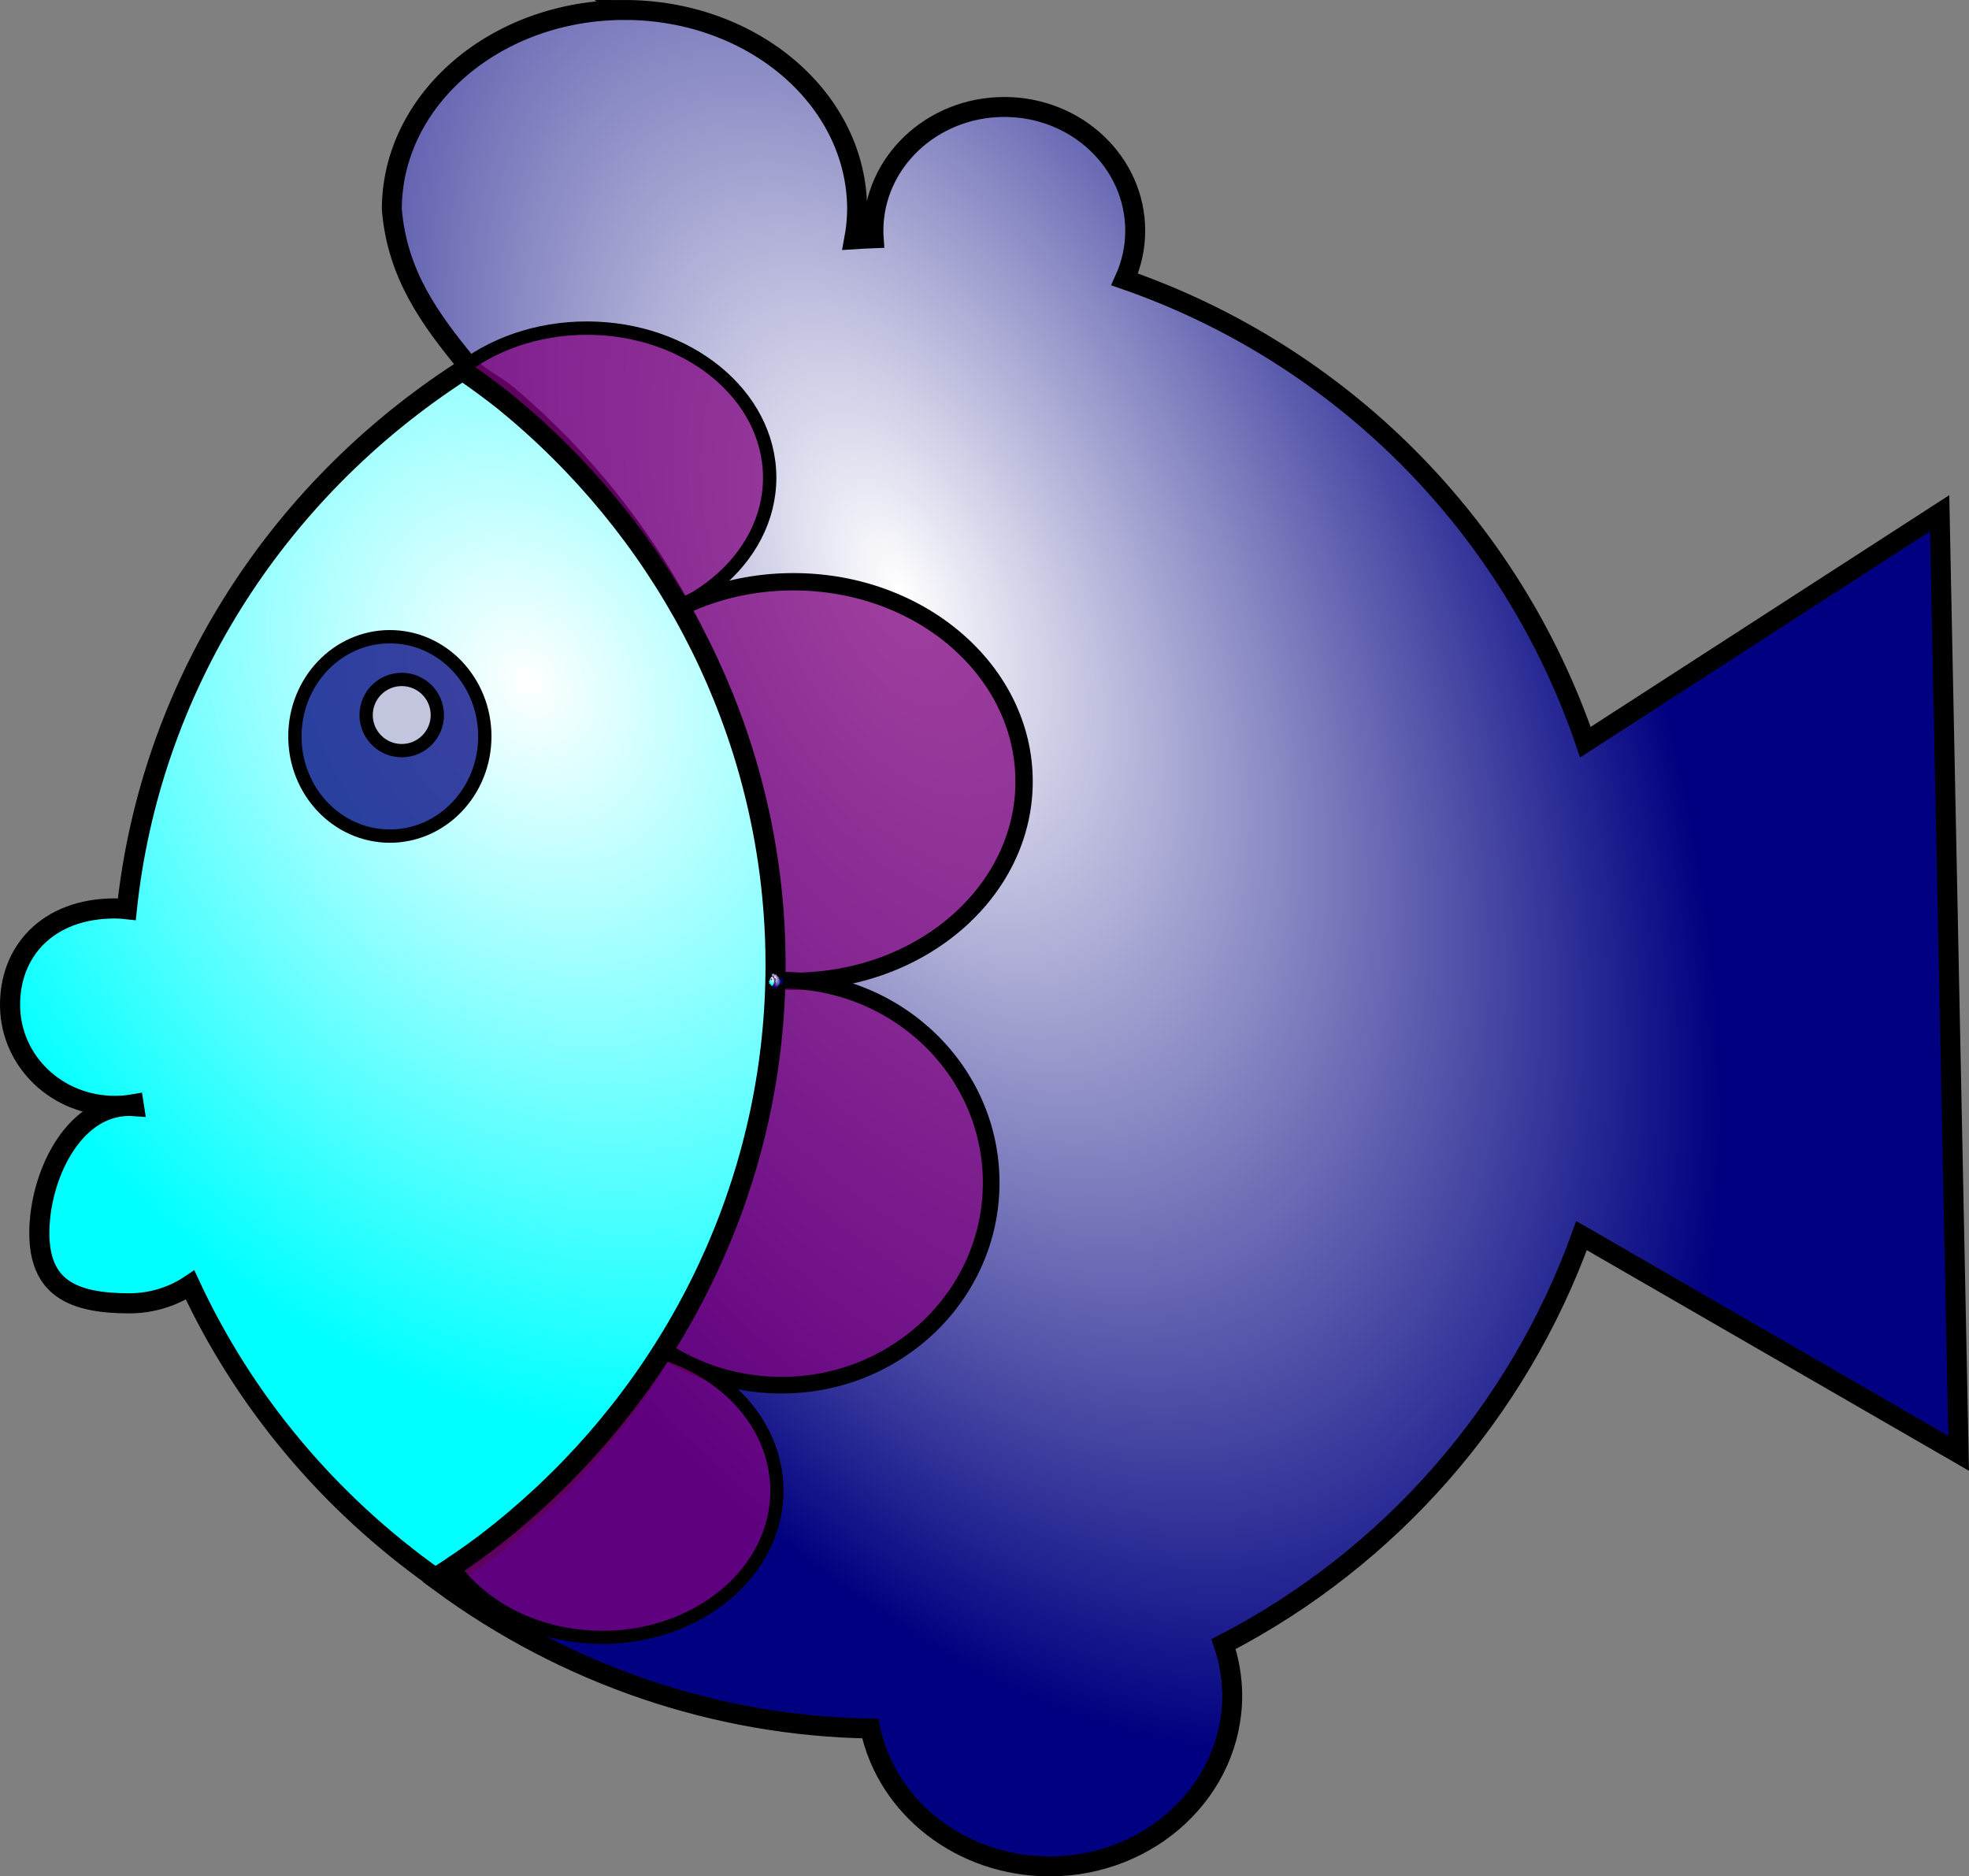 <?xml version="1.0" encoding="UTF-8" standalone="no"?>
<!-- Created with Inkscape (http://www.inkscape.org/) -->

<svg
   xmlns:dc="http://purl.org/dc/elements/1.1/"
   xmlns:cc="http://creativecommons.org/ns#"
   xmlns:rdf="http://www.w3.org/1999/02/22-rdf-syntax-ns#"
   xmlns:svg="http://www.w3.org/2000/svg"
   xmlns="http://www.w3.org/2000/svg"
   xmlns:xlink="http://www.w3.org/1999/xlink"
   xmlns:sodipodi="http://sodipodi.sourceforge.net/DTD/sodipodi-0.dtd"
   xmlns:inkscape="http://www.inkscape.org/namespaces/inkscape"
   width="83.598mm"
   height="79.668mm"
   viewBox="0 0 296.214 282.287"
   id="svg3413"
   version="1.1"
   inkscape:version="0.91 r13725"
   sodipodi:docname="Pez.svg">
  <rect x="0" y="0" width="296.214" height="282.287" fill="#808080" stroke="none"/>
  <defs
     id="defs3415">
    <radialGradient
       inkscape:collect="always"
       xlink:href="#linearGradient5539"
       id="radialGradient5545"
       cx="113.56"
       cy="457.221"
       fx="113.56"
       fy="457.221"
       r="57.571"
       gradientTransform="matrix(0.968,1.83,-1.486,0.731,875.011,-71.057)"
       gradientUnits="userSpaceOnUse" />
    <linearGradient
       inkscape:collect="always"
       id="linearGradient5539">
      <stop
         style="stop-color:#ffffff;stop-opacity:1;"
         offset="0"
         id="stop5541" />
      <stop
         style="stop-color:#00ffff;stop-opacity:1"
         offset="1"
         id="stop5543" />
    </linearGradient>
    <radialGradient
       inkscape:collect="always"
       xlink:href="#linearGradient5531"
       id="radialGradient5537"
       cx="171.884"
       cy="433.05"
       fx="171.884"
       fy="433.05"
       r="119.384"
       gradientTransform="matrix(0.691,1.419,-0.775,0.378,578.161,49.573)"
       gradientUnits="userSpaceOnUse" />
    <linearGradient
       inkscape:collect="always"
       id="linearGradient5531">
      <stop
         style="stop-color:#ffffff;stop-opacity:1;"
         offset="0"
         id="stop5533" />
      <stop
         style="stop-color:#000080;stop-opacity:1"
         offset="1"
         id="stop5535" />
    </linearGradient>
    <radialGradient
       inkscape:collect="always"
       xlink:href="#linearGradient5531"
       id="radialGradient3369"
       gradientUnits="userSpaceOnUse"
       gradientTransform="matrix(0.145,0.303,-0.163,0.081,10.008,534.27)"
       cx="171.884"
       cy="433.05"
       fx="171.884"
       fy="433.05"
       r="119.384" />
    <radialGradient
       inkscape:collect="always"
       xlink:href="#linearGradient5539"
       id="radialGradient3371"
       gradientUnits="userSpaceOnUse"
       gradientTransform="matrix(0.203,0.391,-0.312,0.156,72.351,508.505)"
       cx="113.56"
       cy="457.221"
       fx="113.56"
       fy="457.221"
       r="57.571" />
  </defs>
  <sodipodi:namedview
     id="base"
     pagecolor="#ffffff"
     bordercolor="#666666"
     borderopacity="1.0"
     inkscape:pageopacity="0.0"
     inkscape:pageshadow="2"
     inkscape:zoom="1"
     inkscape:cx="274.38389"
     inkscape:cy="186.91979"
     inkscape:document-units="px"
     inkscape:current-layer="layer1"
     showgrid="false"
     inkscape:window-width="1366"
     inkscape:window-height="697"
     inkscape:window-x="-4"
     inkscape:window-y="-4"
     inkscape:window-maximized="1"
     fit-margin-top="0"
     fit-margin-left="0"
     fit-margin-right="0"
     fit-margin-bottom="0" />
  <g
     inkscape:label="Capa 1"
     inkscape:groupmode="layer"
     id="layer1"
     transform="translate(-226.06,-368.361)">
    <path
       inkscape:connector-curvature="0"
       style="fill:url(#radialGradient5537);fill-opacity:1;stroke:#000000;stroke-width:3;stroke-linecap:butt;stroke-linejoin:miter;stroke-miterlimit:4;stroke-dasharray:none;stroke-opacity:1"
       d="m 320.006,369.861 c -19.33,0 -35,13.431 -35,30 0.813,9.859 5.826,16.603 11.289,23.273 1.58,1.929 4.021,2.952 5.955,4.527 2.86,2.409 5.598,4.959 8.203,7.641 2.605,2.682 5.074,5.493 7.398,8.422 2.324,2.928 4.5,5.971 6.52,9.117 2.02,3.147 3.882,6.392 5.578,9.725 1.696,3.332 3.224,6.746 4.578,10.23 1.355,3.485 2.535,7.036 3.535,10.639 1,3.603 1.82,7.253 2.455,10.938 0.635,3.684 1.085,7.398 1.35,11.127 0.187,2.64 0.281,5.287 0.281,7.934 -1.1e-4,3.739 -0.187,7.475 -0.561,11.195 -0.373,3.72 -0.931,7.42 -1.674,11.084 -0.743,3.664 -1.668,7.289 -2.773,10.861 -1.105,3.572 -2.388,7.086 -3.844,10.529 -1.456,3.444 -3.084,6.813 -4.877,10.094 -1.792,3.281 -3.747,6.471 -5.857,9.557 -2.112,3.086 -4.376,6.064 -6.785,8.924 -2.409,2.859 -4.959,5.597 -7.641,8.201 -2.682,2.605 -5.493,5.074 -8.422,7.398 -2.402,1.871 -4.879,3.465 -7.426,5.134 18.772,13.818 41.383,21.621 64.689,21.993 2.538,12.045 13.828,20.733 26.957,20.744 15.188,0 27.5,-11.513 27.5,-25.715 -0.011,-2.621 -0.45,-5.224 -1.303,-7.721 25.043,-12.985 44.273,-34.931 53.855,-61.463 l 56.732,32.754 -2.857,-141.428 -53.295,34.439 c -11.17,-32.63 -36.733,-58.306 -69.314,-69.619 1.048,-2.313 1.588,-4.804 1.59,-7.32 -1.3e-4,-10.285 -8.818,-18.623 -19.695,-18.623 -10.876,6.9e-4 -19.693,8.338 -19.693,18.623 0.002,0.377 0.015,0.753 0.041,1.129 -0.977,0.037 -1.953,0.087 -2.928,0.15 0.277,-1.487 0.423,-2.989 0.438,-4.494 0,-16.569 -15.67,-30 -35,-30 z"
       id="path5477"
       sodipodi:nodetypes="ccaccccccsccccccccccccccccccccccccccccc" />
    <ellipse
       style="opacity:1;fill:#800080;fill-opacity:0.747;stroke:#000000;stroke-width:2.009;stroke-linecap:butt;stroke-linejoin:miter;stroke-miterlimit:4;stroke-dasharray:none;stroke-opacity:1"
       id="path5547"
       cx="314.353"
       cy="440.219"
       rx="27.496"
       ry="22.496" />
    <ellipse
       ry="30.053"
       rx="34.696"
       cy="485.934"
       cx="345.425"
       id="ellipse5549"
       style="opacity:1;fill:#800080;fill-opacity:0.747;stroke:#000000;stroke-width:2.608;stroke-linecap:butt;stroke-linejoin:miter;stroke-miterlimit:4;stroke-dasharray:none;stroke-opacity:1" />
    <ellipse
       style="opacity:1;fill:#800080;fill-opacity:0.747;stroke:#000000;stroke-width:2.504;stroke-linecap:butt;stroke-linejoin:miter;stroke-miterlimit:4;stroke-dasharray:none;stroke-opacity:1"
       id="ellipse5551"
       cx="343.639"
       cy="546.291"
       rx="31.534"
       ry="30.462" />
    <ellipse
       ry="22.064"
       rx="26.261"
       cy="592.63"
       cx="316.675"
       id="ellipse5553"
       style="opacity:1;fill:#800080;fill-opacity:0.747;stroke:#000000;stroke-width:1.979;stroke-linecap:butt;stroke-linejoin:miter;stroke-miterlimit:4;stroke-dasharray:none;stroke-opacity:1" />
    <path
       style="fill:url(#radialGradient5545);fill-opacity:1;stroke:#000000;stroke-width:3.025;stroke-linecap:butt;stroke-linejoin:miter;stroke-miterlimit:4;stroke-dasharray:none;stroke-opacity:1"
       d="m 295.649,424.104 c -28.515,18.405 -47.033,48.113 -50.508,81.03 -0.595,-0.068 -1.194,-0.103 -1.793,-0.106 -10.271,-1.4e-4 -15.957,6.65 -15.77,14.853 0.186,8.201 7.061,14.853 15.77,14.853 0.942,-9.9e-4 1.883,-0.082 2.81,-0.242 0.014,0.091 0.028,0.182 0.042,0.273 -0.217,-0.015 -0.434,-0.025 -0.652,-0.031 -8.71,-1.5e-4 -13.57,10.893 -13.57,19.096 0,8.203 4.86,10.609 13.57,10.609 3.267,-0.007 6.452,-0.969 9.114,-2.754 8.135,17.517 20.839,32.701 36.874,44.072 2.615,-1.653 5.159,-3.408 7.625,-5.26 3.008,-2.301 5.894,-4.746 8.648,-7.326 2.754,-2.579 5.373,-5.289 7.846,-8.121 2.474,-2.832 4.799,-5.781 6.968,-8.836 2.167,-3.056 4.175,-6.214 6.015,-9.463 1.841,-3.249 3.513,-6.585 5.008,-9.995 1.495,-3.41 2.812,-6.889 3.947,-10.426 1.135,-3.537 2.085,-7.126 2.848,-10.755 0.762,-3.628 1.336,-7.291 1.719,-10.975 0.383,-3.684 0.576,-7.383 0.576,-11.085 -9e-5,-2.621 -0.096,-5.241 -0.289,-7.856 -0.271,-3.693 -0.734,-7.37 -1.386,-11.018 -0.653,-3.648 -1.494,-7.263 -2.521,-10.83 -1.027,-3.568 -2.239,-7.083 -3.63,-10.534 -1.391,-3.45 -2.96,-6.831 -4.701,-10.13 -1.742,-3.3 -3.653,-6.513 -5.728,-9.629 -2.074,-3.115 -4.309,-6.128 -6.695,-9.028 -2.387,-2.9 -4.922,-5.683 -7.597,-8.339 -2.675,-2.656 -5.487,-5.181 -8.424,-7.566 -1.986,-1.559 -4.026,-3.055 -6.115,-4.483 z"
       id="path5465"
       inkscape:connector-curvature="0"
       sodipodi:nodetypes="cccsccccscccccccccccccccsccccccc" />
    <ellipse
       style="fill:#000080;fill-opacity:0.747;stroke:#000000;stroke-width:2;stroke-linecap:butt;stroke-linejoin:miter;stroke-miterlimit:4;stroke-dasharray:none;stroke-opacity:1"
       id="path5505"
       cx="284.71"
       cy="479.148"
       rx="14.286"
       ry="15" />
    <circle
       style="fill:#f2f2f2;fill-opacity:0.747;stroke:#000000;stroke-width:2;stroke-linecap:butt;stroke-linejoin:miter;stroke-miterlimit:4;stroke-dasharray:none;stroke-opacity:1"
       id="path5507"
       cx="286.496"
       cy="475.934"
       r="5.357" />
    <g
       id="g3373"
       transform="matrix(0.034,0,0,0.038,343.879,491.908)">
      <path
         inkscape:connector-curvature="0"
         style="fill:url(#radialGradient3369);fill-opacity:1;stroke:#000000;stroke-width:0.635;stroke-linecap:butt;stroke-linejoin:miter;stroke-miterlimit:4;stroke-dasharray:none;stroke-opacity:1"
         d="m -44.208,602.679 c -4.06,0 -7.35,2.869 -7.35,6.408 0.171,2.106 1.224,3.546 2.371,4.971 0.332,0.412 0.844,0.631 1.251,0.967 0.601,0.514 1.176,1.059 1.723,1.632 0.547,0.573 1.066,1.173 1.554,1.799 0.488,0.625 0.945,1.275 1.369,1.947 0.424,0.672 0.815,1.365 1.171,2.077 0.356,0.712 0.677,1.441 0.961,2.185 0.285,0.744 0.532,1.503 0.742,2.272 0.21,0.769 0.382,1.549 0.516,2.336 0.133,0.787 0.228,1.58 0.283,2.377 0.039,0.564 0.059,1.129 0.059,1.694 -2.3e-5,0.799 -0.039,1.597 -0.118,2.391 -0.078,0.795 -0.196,1.585 -0.352,2.367 -0.156,0.783 -0.35,1.557 -0.582,2.32 -0.232,0.763 -0.501,1.513 -0.807,2.249 -0.306,0.736 -0.648,1.455 -1.024,2.156 -0.376,0.701 -0.787,1.382 -1.23,2.041 -0.443,0.659 -0.919,1.295 -1.425,1.906 -0.506,0.611 -1.041,1.195 -1.605,1.752 -0.563,0.556 -1.154,1.084 -1.769,1.58 -0.504,0.4 -1.025,0.74 -1.56,1.097 3.942,2.951 8.691,4.618 13.586,4.697 0.533,2.573 2.904,4.428 5.661,4.431 3.19,0 5.775,-2.459 5.775,-5.492 -0.002,-0.56 -0.095,-1.116 -0.274,-1.649 5.259,-2.773 9.298,-7.461 11.31,-13.128 l 11.915,6.996 -0.6,-30.207 -11.193,7.356 c -2.346,-6.969 -7.714,-12.453 -14.557,-14.87 0.22,-0.494 0.334,-1.026 0.334,-1.564 -2.7e-5,-2.197 -1.852,-3.978 -4.136,-3.978 -2.284,1.5e-4 -4.136,1.781 -4.136,3.978 4.2e-4,0.08 0.003,0.161 0.009,0.241 -0.205,0.008 -0.41,0.019 -0.615,0.032 0.058,-0.318 0.089,-0.638 0.092,-0.96 0,-3.539 -3.291,-6.408 -7.35,-6.408 z"
         id="path3353"
         sodipodi:nodetypes="ccaccccccsccccccccccccccccccccccccccccc" />
      <ellipse
         style="opacity:1;fill:#800080;fill-opacity:0.747;stroke:#000000;stroke-width:0.425;stroke-linecap:butt;stroke-linejoin:miter;stroke-miterlimit:4;stroke-dasharray:none;stroke-opacity:1"
         id="ellipse3355"
         cx="-45.395"
         cy="617.707"
         rx="5.774"
         ry="4.805" />
      <ellipse
         ry="6.419"
         rx="7.287"
         cy="627.471"
         cx="-38.869"
         id="ellipse3357"
         style="opacity:1;fill:#800080;fill-opacity:0.747;stroke:#000000;stroke-width:0.552;stroke-linecap:butt;stroke-linejoin:miter;stroke-miterlimit:4;stroke-dasharray:none;stroke-opacity:1" />
      <ellipse
         style="opacity:1;fill:#800080;fill-opacity:0.747;stroke:#000000;stroke-width:0.53;stroke-linecap:butt;stroke-linejoin:miter;stroke-miterlimit:4;stroke-dasharray:none;stroke-opacity:1"
         id="ellipse3359"
         cx="-39.244"
         cy="640.362"
         rx="6.623"
         ry="6.506" />
      <ellipse
         ry="4.713"
         rx="5.515"
         cy="650.259"
         cx="-44.907"
         id="ellipse3361"
         style="opacity:1;fill:#800080;fill-opacity:0.747;stroke:#000000;stroke-width:0.419;stroke-linecap:butt;stroke-linejoin:miter;stroke-miterlimit:4;stroke-dasharray:none;stroke-opacity:1" />
      <path
         style="fill:url(#radialGradient3371);fill-opacity:1;stroke:#000000;stroke-width:0.641;stroke-linecap:butt;stroke-linejoin:miter;stroke-miterlimit:4;stroke-dasharray:none;stroke-opacity:1"
         d="m -49.323,614.265 c -5.989,3.931 -9.878,10.276 -10.607,17.307 -0.125,-0.014 -0.251,-0.022 -0.377,-0.023 -2.157,-3e-5 -3.351,1.42 -3.312,3.172 0.039,1.752 1.483,3.172 3.312,3.172 0.198,-2.1e-4 0.395,-0.018 0.59,-0.052 0.003,0.019 0.006,0.039 0.009,0.058 -0.046,-0.003 -0.091,-0.005 -0.137,-0.007 -1.829,-4e-5 -2.85,2.327 -2.85,4.079 0,1.752 1.021,2.266 2.85,2.266 0.686,-0.002 1.355,-0.207 1.914,-0.588 1.708,3.741 4.376,6.985 7.744,9.413 0.549,-0.353 1.083,-0.728 1.601,-1.124 0.632,-0.492 1.238,-1.014 1.816,-1.565 0.578,-0.551 1.128,-1.13 1.648,-1.734 0.52,-0.605 1.008,-1.235 1.463,-1.887 0.455,-0.653 0.877,-1.327 1.263,-2.021 0.387,-0.694 0.738,-1.406 1.052,-2.135 0.314,-0.728 0.591,-1.471 0.829,-2.227 0.238,-0.755 0.438,-1.522 0.598,-2.297 0.16,-0.775 0.281,-1.557 0.361,-2.344 0.081,-0.787 0.121,-1.577 0.121,-2.368 -1.9e-5,-0.56 -0.02,-1.119 -0.061,-1.678 -0.057,-0.789 -0.154,-1.574 -0.291,-2.353 -0.137,-0.779 -0.314,-1.551 -0.529,-2.313 -0.216,-0.762 -0.47,-1.513 -0.762,-2.25 -0.292,-0.737 -0.622,-1.459 -0.987,-2.164 -0.366,-0.705 -0.767,-1.391 -1.203,-2.057 -0.436,-0.665 -0.905,-1.309 -1.406,-1.928 -0.501,-0.619 -1.034,-1.214 -1.596,-1.781 -0.562,-0.567 -1.152,-1.107 -1.769,-1.616 -0.417,-0.333 -0.845,-0.652 -1.284,-0.957 z"
         id="path3363"
         inkscape:connector-curvature="0"
         sodipodi:nodetypes="cccsccccscccccccccccccccsccccccc" />
      <ellipse
         style="fill:#000080;fill-opacity:0.747;stroke:#000000;stroke-width:0.424;stroke-linecap:butt;stroke-linejoin:miter;stroke-miterlimit:4;stroke-dasharray:none;stroke-opacity:1"
         id="ellipse3365"
         cx="-51.62"
         cy="626.021"
         rx="3"
         ry="3.204" />
      <ellipse
         ry="1.144"
         rx="1.125"
         style="fill:#f2f2f2;fill-opacity:0.747;stroke:#000000;stroke-width:0.424;stroke-linecap:butt;stroke-linejoin:miter;stroke-miterlimit:4;stroke-dasharray:none;stroke-opacity:1"
         id="circle3367"
         cx="-51.245"
         cy="625.335" />
    </g>
  </g>
</svg>
